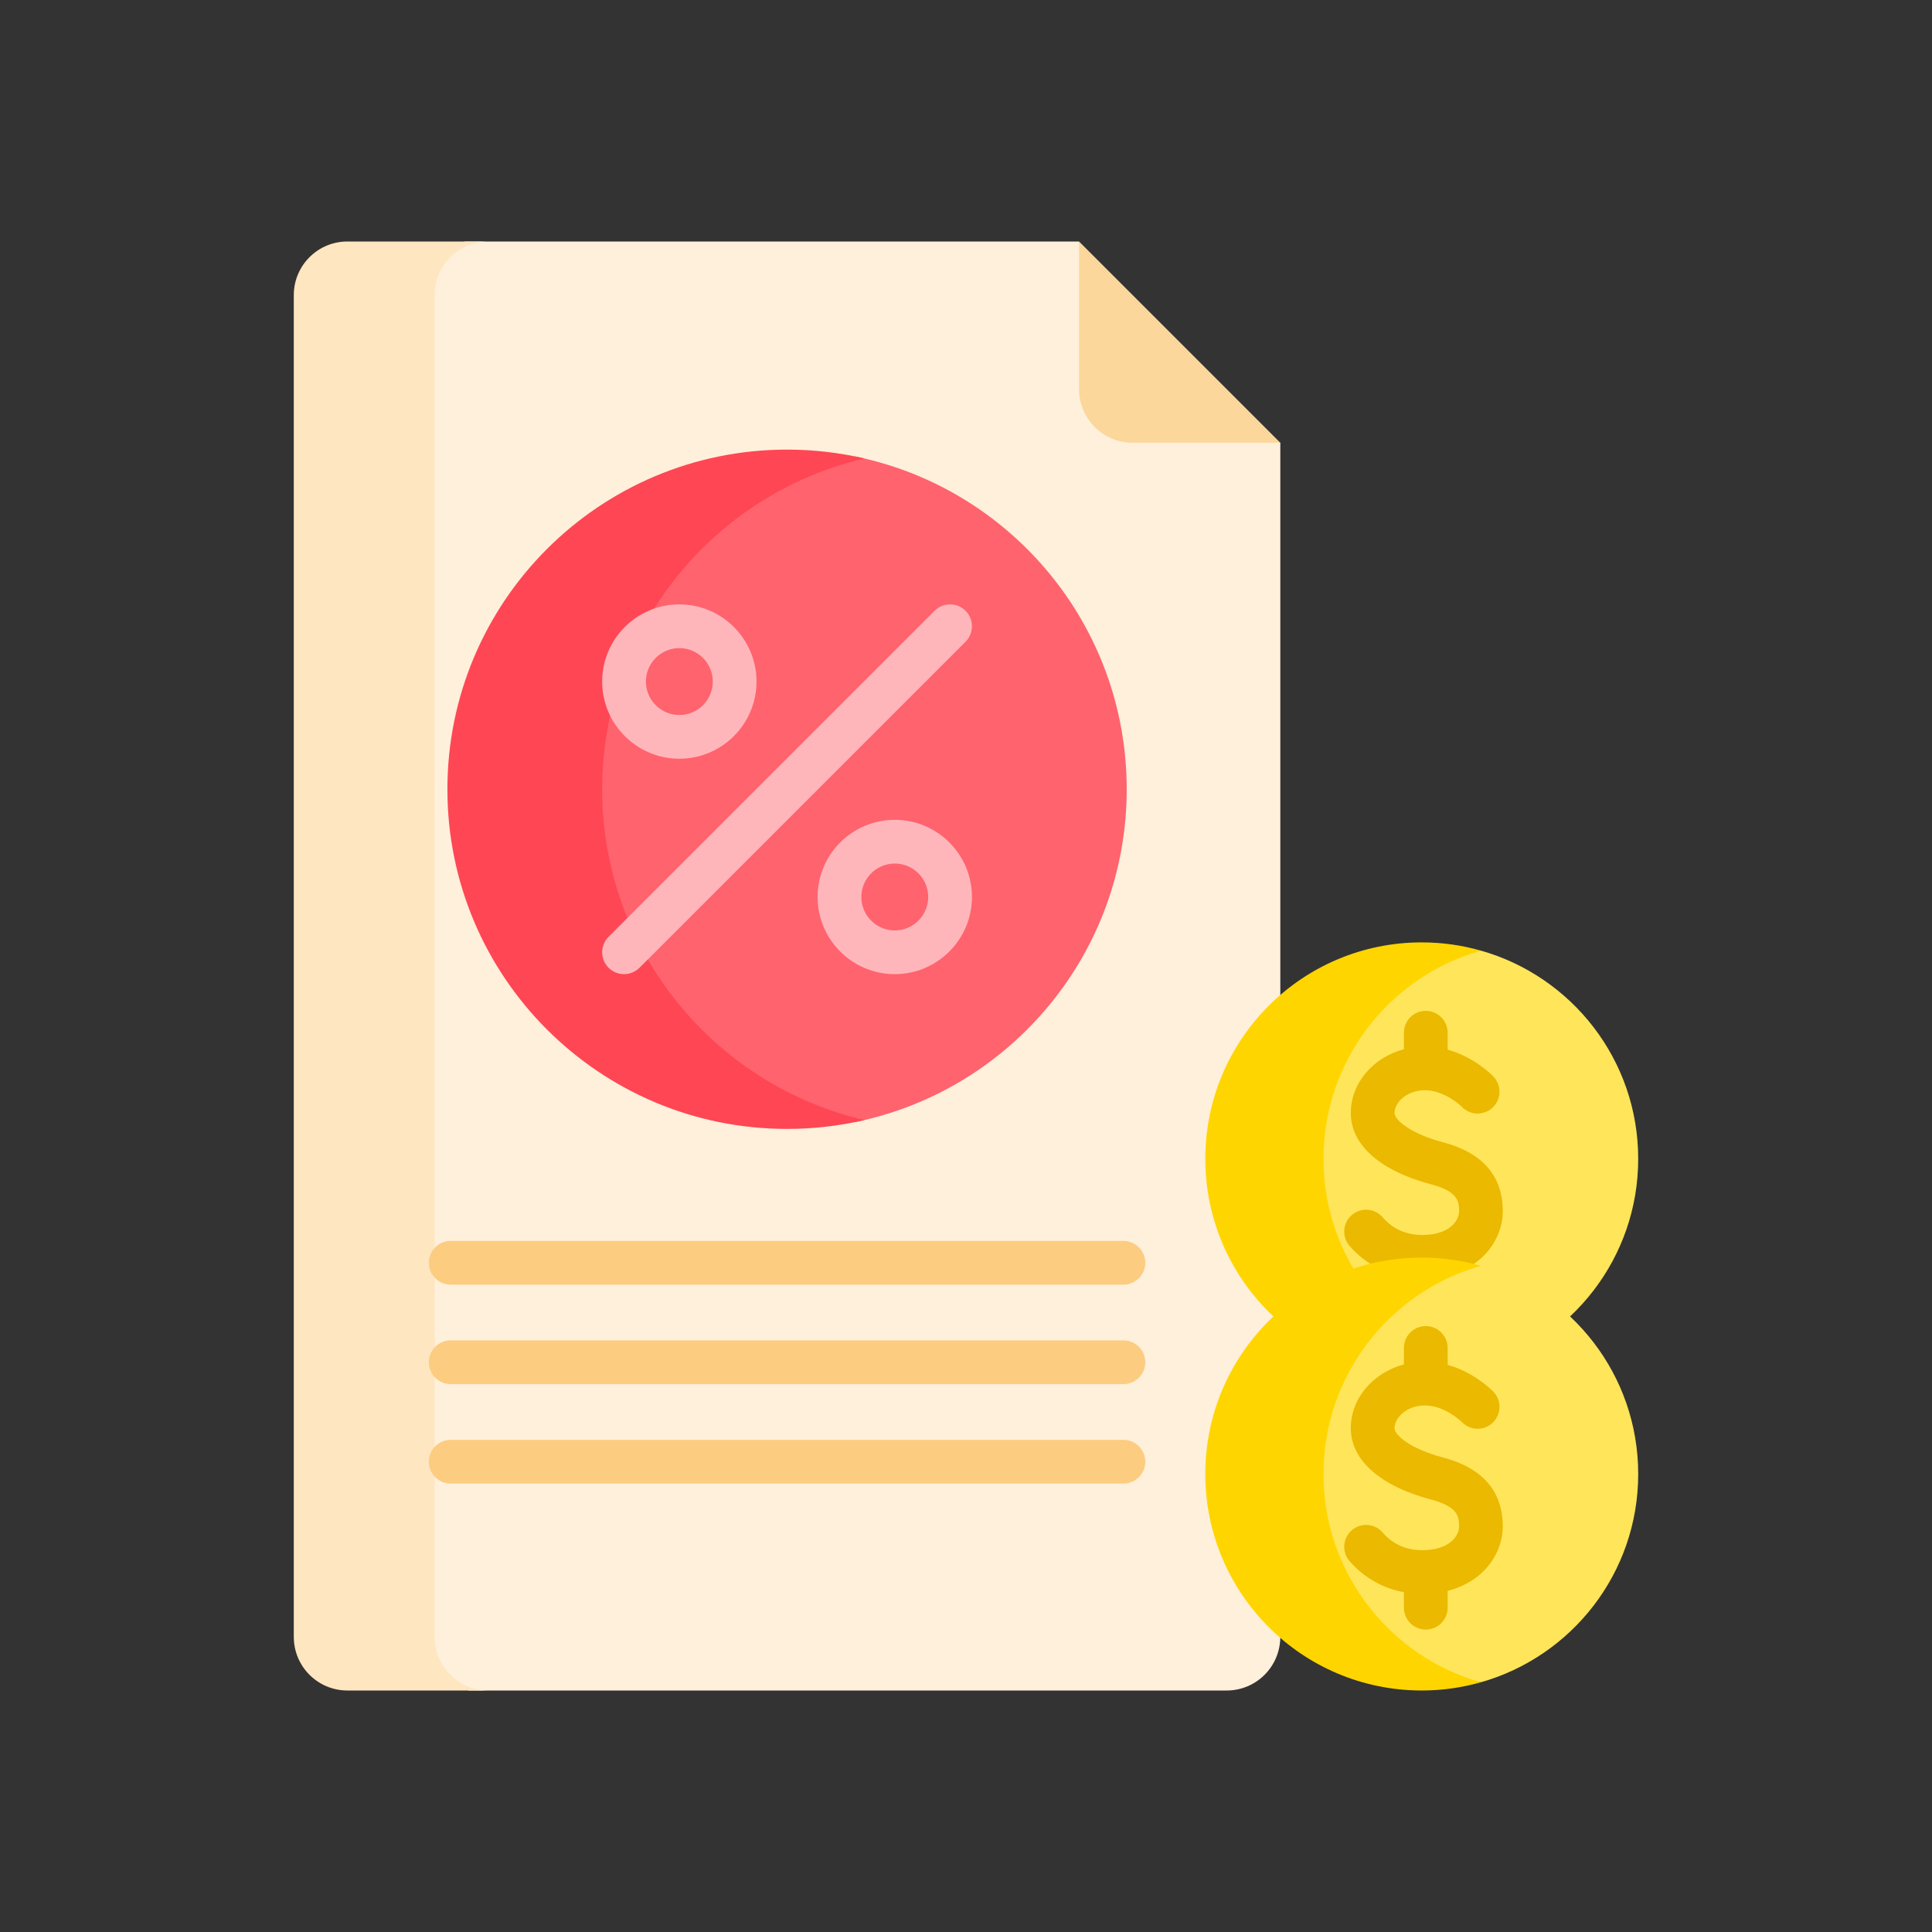 <svg xmlns="http://www.w3.org/2000/svg" width="120" height="120" viewBox="0 0 120 120" fill="none"><rect x="0" y="0" width="120" height="120" fill="#333333" stroke="none"/><path d="M79.523 61.805V27.501L76.438 26.35L68.153 18.337L67.022 15H28.886L28.178 15.258L26.669 17.28V102.543L27.514 104.172L29.111 105H76.193C78.013 105 79.49 103.539 79.52 101.726L80.603 99.007V64.145L79.523 61.805Z" fill="#FEF0DB"></path><path d="M26.997 101.671V18.329C26.997 16.491 28.487 15 30.326 15H21.577C19.738 15 18.248 16.491 18.248 18.329V101.671C18.248 103.509 19.738 105 21.577 105H30.326C28.487 105 26.997 103.509 26.997 101.671Z" fill="#FEE6C1"></path><path d="M53.124 28.352C43.955 30.757 37.19 39.099 37.19 49.023C37.19 58.946 43.955 67.288 53.124 69.693C62.744 67.731 69.982 59.222 69.982 49.023C69.982 38.823 62.744 30.314 53.124 28.352Z" fill="#FF636E"></path><path d="M37.401 49.023C37.401 39.025 44.356 30.652 53.692 28.476C52.148 28.116 50.539 27.926 48.885 27.926C37.234 27.926 27.789 37.371 27.789 49.023C27.789 60.674 37.234 70.119 48.885 70.119C50.539 70.119 52.148 69.928 53.692 69.569C44.356 67.394 37.401 59.02 37.401 49.023Z" fill="#FF4654"></path><path d="M42.195 47.126C39.552 47.126 37.401 44.975 37.401 42.332C37.401 39.689 39.552 37.539 42.195 37.539C44.838 37.539 46.988 39.689 46.988 42.332C46.988 44.975 44.838 47.126 42.195 47.126ZM42.195 40.255C41.049 40.255 40.118 41.187 40.118 42.332C40.118 43.478 41.049 44.41 42.195 44.41C43.34 44.41 44.272 43.478 44.272 42.332C44.272 41.187 43.34 40.255 42.195 40.255Z" fill="#FFB6BB"></path><path d="M55.576 60.507C52.933 60.507 50.782 58.357 50.782 55.714C50.782 53.07 52.933 50.92 55.576 50.92C58.219 50.92 60.37 53.07 60.37 55.714C60.37 58.357 58.219 60.507 55.576 60.507ZM55.576 53.636C54.431 53.636 53.499 54.568 53.499 55.713C53.499 56.859 54.431 57.791 55.576 57.791C56.721 57.791 57.653 56.859 57.653 55.713C57.653 54.568 56.721 53.636 55.576 53.636Z" fill="#FFB6BB"></path><path d="M37.799 60.109C37.269 59.579 37.269 58.719 37.799 58.188L58.051 37.936C58.581 37.406 59.441 37.406 59.972 37.936C60.502 38.467 60.502 39.327 59.972 39.857L39.72 60.109C39.189 60.639 38.329 60.639 37.799 60.109Z" fill="#FFB6BB"></path><path d="M69.778 79.791H27.993C27.243 79.791 26.635 79.183 26.635 78.433C26.635 77.683 27.243 77.075 27.993 77.075H69.778C70.528 77.075 71.136 77.683 71.136 78.433C71.136 79.183 70.528 79.791 69.778 79.791Z" fill="#FCCC80"></path><path d="M69.778 85.97H27.993C27.243 85.97 26.635 85.362 26.635 84.612C26.635 83.862 27.243 83.254 27.993 83.254H69.778C70.528 83.254 71.136 83.862 71.136 84.612C71.136 85.362 70.528 85.97 69.778 85.97Z" fill="#FCCC80"></path><path d="M69.778 92.148H27.993C27.243 92.148 26.635 91.54 26.635 90.79C26.635 90.04 27.243 89.432 27.993 89.432H69.778C70.528 89.432 71.136 90.04 71.136 90.79C71.136 91.54 70.528 92.148 69.778 92.148Z" fill="#FCCC80"></path><path d="M70.352 27.501H79.523L67.022 15V24.171C67.022 26.01 68.513 27.501 70.352 27.501Z" fill="#FCD79B"></path><path d="M91.978 59.044H88.854L84.085 62.787L81.49 69.037L80.946 74.51L84.568 81.21L89.125 84.281L91.978 84.911C97.618 83.313 101.752 78.13 101.752 71.978C101.752 65.825 97.618 60.642 91.978 59.044Z" fill="#FFE559"></path><path d="M82.203 71.977C82.203 65.825 86.337 60.642 91.978 59.044C90.811 58.713 89.581 58.533 88.308 58.533C80.882 58.533 74.863 64.552 74.863 71.977C74.863 79.402 80.882 85.422 88.308 85.422C89.581 85.422 90.811 85.241 91.978 84.91C86.337 83.313 82.203 78.129 82.203 71.977Z" fill="#FFD500"></path><path d="M93.34 75.24C93.34 73.042 92.087 71.597 89.615 70.945C87.57 70.406 86.617 69.546 86.617 69.134C86.617 68.463 87.392 67.716 88.504 67.716C89.748 67.716 90.773 68.722 90.805 68.754C91.325 69.288 92.181 69.302 92.719 68.784C93.259 68.264 93.276 67.404 92.755 66.864C92.61 66.713 91.533 65.645 89.916 65.197V64.145C89.916 63.395 89.308 62.787 88.558 62.787C87.808 62.787 87.2 63.395 87.2 64.145V65.169C85.295 65.676 83.901 67.261 83.901 69.134C83.901 71.113 85.732 72.731 88.923 73.572C90.625 74.02 90.625 74.697 90.625 75.24C90.625 75.83 90.015 76.708 88.335 76.708C87.006 76.708 86.233 76.027 85.89 75.621C85.406 75.047 84.549 74.975 83.976 75.459C83.403 75.943 83.33 76.8 83.814 77.373C84.251 77.89 85.367 78.979 87.2 79.318V80.278C87.2 81.028 87.808 81.636 88.558 81.636C89.308 81.636 89.916 81.028 89.916 80.278V79.233C92.15 78.665 93.34 76.91 93.34 75.24Z" fill="#EAB900"></path><path d="M91.978 78.622H88.854L84.085 82.365L81.49 88.615L80.946 94.088L84.568 100.788L89.125 103.859L91.978 104.489C97.618 102.891 101.752 97.708 101.752 91.556C101.752 85.403 97.618 80.22 91.978 78.622Z" fill="#FFE559"></path><path d="M82.203 91.555C82.203 85.403 86.337 80.22 91.978 78.622C90.811 78.292 89.581 78.111 88.308 78.111C80.882 78.111 74.863 84.13 74.863 91.555C74.863 98.981 80.882 105 88.308 105C89.581 105 90.811 104.819 91.978 104.489C86.337 102.891 82.203 97.708 82.203 91.555Z" fill="#FFD500"></path><path d="M93.34 94.819C93.34 92.62 92.087 91.175 89.615 90.524C87.57 89.985 86.617 89.124 86.617 88.712C86.617 88.041 87.392 87.294 88.504 87.294C89.748 87.294 90.773 88.301 90.805 88.332C91.325 88.867 92.181 88.881 92.719 88.363C93.259 87.842 93.276 86.983 92.755 86.442C92.61 86.292 91.533 85.223 89.916 84.776V83.724C89.916 82.974 89.308 82.365 88.558 82.365C87.808 82.365 87.2 82.974 87.2 83.724V84.748C85.295 85.254 83.901 86.839 83.901 88.712C83.901 90.692 85.732 92.309 88.923 93.15C90.625 93.599 90.625 94.275 90.625 94.819C90.625 95.409 90.015 96.286 88.335 96.286C87.006 96.286 86.233 95.605 85.89 95.199C85.406 94.626 84.549 94.553 83.976 95.037C83.403 95.521 83.33 96.378 83.814 96.951C84.251 97.468 85.367 98.558 87.2 98.897V99.857C87.2 100.607 87.808 101.215 88.558 101.215C89.308 101.215 89.916 100.607 89.916 99.857V98.812C92.15 98.243 93.34 96.488 93.34 94.819Z" fill="#EAB900"></path></svg>